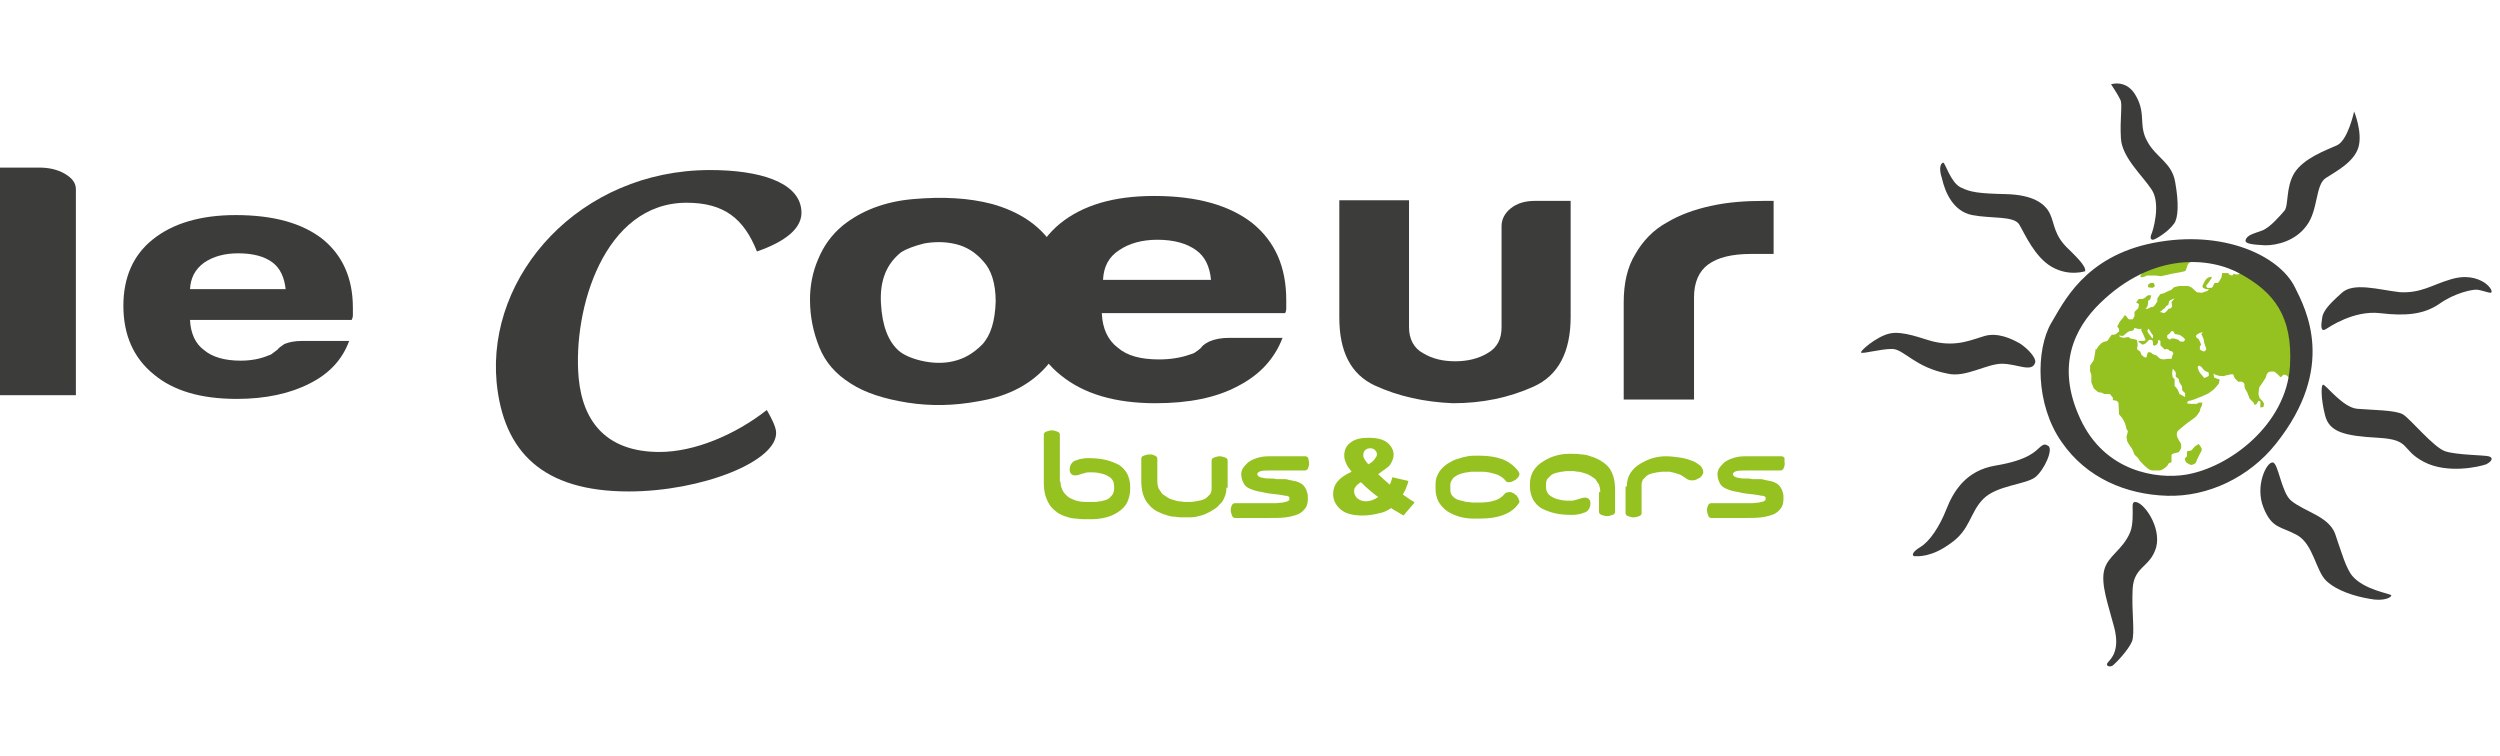 <?xml version="1.0" encoding="utf-8"?>
<svg width="301" height="91" viewBox="0 0 301 91" fill="none" xmlns="http://www.w3.org/2000/svg">
<g clip-path="url(#clip0)">
<path d="M0 20.176H4.679C5.868 20.176 6.908 20.399 7.799 20.919C8.69 21.439 9.136 22.033 9.136 22.775V47.584H0V20.176Z" fill="#3C3C3B"/>
<path d="M36.395 41.047H42.04C41.223 43.276 39.663 44.984 37.286 46.172C34.984 47.361 32.013 48.029 28.522 48.029C24.214 48.029 20.872 47.064 18.495 45.058C16.118 43.127 14.855 40.379 14.855 36.814C14.855 33.397 16.044 30.723 18.346 28.866C20.723 26.935 24.065 25.895 28.373 25.895C32.904 25.895 36.395 26.861 38.846 28.792C41.223 30.723 42.486 33.471 42.486 37.036C42.486 37.259 42.486 37.408 42.486 37.631C42.486 37.779 42.486 37.928 42.486 37.928C42.486 38.225 42.412 38.373 42.337 38.522H22.877C22.951 40.156 23.546 41.419 24.585 42.161C25.551 42.978 27.037 43.424 28.968 43.424C30.23 43.424 31.345 43.201 32.236 42.83C32.459 42.756 32.681 42.681 32.83 42.533C33.053 42.384 33.201 42.236 33.424 42.087C33.498 41.939 33.796 41.716 34.241 41.419C34.761 41.196 35.504 41.047 36.395 41.047ZM22.877 34.808H34.39C34.241 33.397 33.721 32.283 32.83 31.614C31.864 30.872 30.453 30.5 28.671 30.5C27.037 30.5 25.7 30.872 24.585 31.614C23.471 32.431 22.951 33.471 22.877 34.808Z" fill="#3C3C3B"/>
<path d="M91.136 30.277C89.577 26.341 87.2 24.41 82.669 24.41C72.716 24.41 68.928 37.259 69.671 45.504C70.191 51.075 73.31 54.417 79.401 54.417C83.635 54.417 88.537 52.337 92.325 49.366C92.919 50.406 93.365 51.297 93.439 51.966C93.736 55.531 84.452 59.171 75.687 59.171C65.363 59.171 60.609 54.417 59.792 46.024C58.604 33.1 69.819 20.473 85.492 20.473C91.359 20.473 96.187 21.884 96.484 25.301C96.707 27.455 94.553 29.089 91.136 30.277Z" fill="#3C3C3B"/>
<path d="M102.426 46.172C100.644 45.058 99.381 43.647 98.638 41.79C97.895 39.933 97.524 38.076 97.524 36.071C97.524 34.437 97.821 32.803 98.49 31.243C99.158 29.609 100.124 28.272 101.461 27.158C103.689 25.375 106.512 24.261 110.003 23.964C113.493 23.667 116.613 23.815 119.436 24.558C122.629 25.449 125.006 27.009 126.566 29.238C127.977 31.243 128.72 33.545 128.72 36.145C128.72 38.076 128.423 39.71 127.829 41.122C127.234 42.533 126.492 43.647 125.526 44.613C123.521 46.618 120.921 47.806 117.727 48.326C114.905 48.846 112.082 48.921 109.26 48.475C106.437 48.029 104.135 47.286 102.426 46.172ZM108.517 30.352C106.734 31.763 105.917 33.768 106.066 36.517C106.214 39.265 106.957 41.122 108.22 42.236C108.74 42.681 109.631 43.127 110.894 43.424C112.157 43.721 113.493 43.795 114.756 43.498C116.093 43.201 117.207 42.533 118.247 41.493C119.287 40.379 119.807 38.67 119.881 36.294C119.881 34.14 119.361 32.506 118.396 31.466C117.43 30.352 116.316 29.683 115.053 29.386C113.791 29.089 112.528 29.089 111.265 29.312C110.077 29.609 109.111 29.98 108.517 30.352Z" fill="#3C3C3B"/>
<path d="M148.032 40.676H154.419C153.454 43.201 151.671 45.133 149.072 46.469C146.472 47.881 143.129 48.549 139.119 48.549C134.291 48.549 130.503 47.435 127.754 45.207C125.006 43.053 123.669 39.933 123.669 35.922C123.669 32.06 125.006 29.089 127.606 26.935C130.354 24.707 134.068 23.593 138.97 23.593C144.095 23.593 148.032 24.707 150.78 26.861C153.528 29.089 154.865 32.134 154.865 36.145C154.865 36.368 154.865 36.591 154.865 36.739C154.865 36.888 154.865 37.036 154.865 37.111C154.865 37.408 154.791 37.631 154.716 37.705H132.657C132.731 39.562 133.399 40.973 134.588 41.864C135.702 42.83 137.336 43.276 139.564 43.276C140.975 43.276 142.238 43.053 143.278 42.681C143.501 42.607 143.798 42.533 143.946 42.384C144.169 42.236 144.392 42.087 144.615 41.864C144.689 41.716 144.986 41.419 145.581 41.122C146.249 40.825 147.066 40.676 148.032 40.676ZM132.805 33.694H145.803C145.655 32.06 145.061 30.872 144.021 30.129C142.907 29.312 141.347 28.866 139.341 28.866C137.485 28.866 135.925 29.312 134.736 30.129C133.474 30.946 132.879 32.134 132.805 33.694Z" fill="#3C3C3B"/>
<path d="M189.106 24.112V38.151C189.106 42.384 187.621 45.207 184.65 46.544C181.679 47.881 178.485 48.549 174.92 48.549C171.503 48.401 168.383 47.732 165.487 46.395C162.664 45.058 161.253 42.384 161.253 38.225V24.112H169.646V39.413C169.646 40.825 170.24 41.939 171.354 42.533C172.469 43.201 173.731 43.498 175.217 43.498C176.628 43.498 177.965 43.201 179.079 42.533C180.268 41.864 180.787 40.825 180.787 39.413V27.232C180.787 26.415 181.159 25.672 181.902 25.078C182.644 24.484 183.61 24.187 184.798 24.187H189.106V24.112Z" fill="#3C3C3B"/>
<path d="M195.494 48.104V36.442C195.494 34.065 195.94 32.134 196.905 30.575C197.796 29.015 199.059 27.678 200.693 26.786C202.179 25.895 203.961 25.227 206.041 24.781C208.046 24.335 210.2 24.187 212.354 24.187C212.503 24.187 212.726 24.187 212.949 24.187C213.172 24.187 213.394 24.187 213.543 24.187V30.575H210.795C208.492 30.575 206.784 31.02 205.67 31.837C204.556 32.654 203.961 33.991 203.961 35.774V48.104H195.494V48.104Z" fill="#3C3C3B"/>
<path d="M274.449 45.281L274.226 45.058L273.855 44.761C273.855 44.761 273.632 44.687 273.261 44.761C272.889 44.835 272.815 45.43 272.815 45.43L272.295 46.247C272.295 46.247 271.998 46.618 271.998 46.692C271.998 46.767 271.924 47.286 271.924 47.435C271.924 47.584 272.072 47.955 272.072 47.955L272.444 48.326L272.592 48.623L272.518 48.995L272.147 49.069V48.698V48.326L271.924 48.252L271.701 48.623L271.478 48.772L271.33 48.475C271.33 48.475 270.958 48.103 270.884 48.029C270.81 47.955 270.661 47.435 270.587 47.286C270.513 47.138 270.29 46.767 270.29 46.767C270.29 46.767 270.215 46.395 270.215 46.247C270.215 46.098 269.918 45.95 269.918 45.95H269.473C269.473 45.95 269.25 45.727 269.176 45.652C269.027 45.578 268.878 45.058 268.878 45.058C268.878 45.058 268.433 45.058 268.359 45.133C268.284 45.133 267.913 45.207 267.764 45.281C267.69 45.281 267.17 45.281 267.022 45.207C266.873 45.207 266.502 44.984 266.502 44.984L266.576 45.43L266.873 45.578L267.17 45.652L267.244 45.801C267.244 45.801 267.17 46.024 267.17 46.098C267.17 46.247 266.502 46.915 266.502 46.915L265.907 47.361L265.09 47.732C265.09 47.732 263.828 48.252 263.605 48.252C263.382 48.252 263.308 48.549 263.308 48.549C263.308 48.549 263.605 48.623 263.679 48.623C263.753 48.623 264.125 48.623 264.125 48.623H264.496L264.719 48.475H265.165L265.09 48.846C265.09 48.846 264.868 49.292 264.868 49.441C264.868 49.589 264.645 49.812 264.496 50.035C264.348 50.258 263.679 50.703 263.456 50.852C263.234 51 262.639 51.52 262.268 51.817C261.897 52.189 262.194 52.783 262.268 52.857C262.268 52.931 262.491 53.229 262.565 53.377C262.639 53.526 262.639 53.897 262.565 54.046C262.491 54.194 262.342 54.417 262.342 54.417C262.342 54.417 261.971 54.566 261.822 54.566C261.674 54.566 261.451 54.714 261.451 54.788C261.451 54.863 261.451 55.16 261.451 55.308C261.451 55.457 261.451 55.531 261.451 55.605C261.451 55.68 261.154 55.754 261.154 55.754C261.154 55.754 261.005 55.903 261.005 55.977C261.005 56.051 260.708 56.274 260.634 56.348C260.56 56.422 260.188 56.645 260.04 56.645C259.965 56.645 259.371 56.645 259.223 56.645C259 56.645 258.703 56.497 258.703 56.497C258.703 56.497 258.331 56.2 258.183 56.051C258.034 55.903 257.663 55.531 257.514 55.308C257.44 55.086 257.069 54.863 256.994 54.714C256.92 54.64 256.846 54.194 256.549 53.823C256.252 53.451 256.103 53.08 256.103 53.08L256.029 52.56C256.029 52.56 256.177 52.114 256.177 51.966C256.252 51.892 256.029 51.669 256.029 51.669C256.029 51.669 255.954 51.223 255.88 51.075C255.88 50.926 255.509 50.332 255.509 50.332L255.137 49.886L255.063 48.475L254.84 48.252L254.395 48.178V47.881L254.023 47.435H253.726H253.355L253.058 47.286L252.612 47.212L252.092 46.767L251.795 46.024V45.133L251.646 44.687V44.018L252.092 43.35L252.241 42.533L252.315 42.013L252.389 42.087L252.686 41.642L252.983 41.344L253.206 41.196L253.429 41.122L253.726 41.047L253.875 40.825L254.246 40.305H254.469L254.766 40.23L254.989 40.008L255.137 39.933V39.636L255.063 39.487L254.915 39.339L255.063 39.042L255.212 38.745L255.509 38.373L255.657 38.225L255.732 38.002H255.954L256.103 38.225L256.326 38.448H256.623H256.772L256.994 38.076V37.556L257.217 37.334L257.44 37.111L257.514 36.814V36.591L257.217 36.442V36.368L257.514 35.997H257.96L258.257 35.848L258.406 35.7L258.628 35.551H259L258.926 35.922L258.851 36.071L258.628 36.219V36.517L258.554 36.888L258.331 37.185H258.554L259 36.962H259.223L259.445 36.739L259.594 36.517L259.743 36.294V35.922L260.114 35.402L260.485 35.328L260.931 35.105L261.451 34.882L261.748 34.585L262.342 34.437H262.862H263.456L263.828 34.585L264.496 35.179L265.09 35.254L265.759 35.031L265.982 34.808H265.61L265.239 34.66L265.165 34.437L265.313 34.14L265.462 33.843L265.685 33.545L265.907 33.397L266.279 33.323V33.471L266.13 33.694L265.982 33.917L265.833 34.14L265.685 34.288L265.61 34.437L265.759 34.66H265.907H266.279L266.427 34.511L266.576 34.14L266.724 34.065H267.022L267.17 33.917L267.467 33.397L267.542 32.877H267.839H268.284L268.359 33.026C268.359 33.026 268.656 33.174 268.73 33.174C268.804 33.174 268.953 32.951 268.953 32.951C268.953 32.951 269.398 33.174 269.621 32.951C270.735 31.911 269.621 31.837 268.359 30.946C267.096 30.055 264.273 31.02 264.273 31.02L263.976 31.317L263.753 31.54L263.531 31.689L263.382 31.911C263.382 31.911 263.234 32.431 263.159 32.58C263.085 32.728 261.822 32.877 261.525 32.951C261.302 33.026 260.188 33.248 260.188 33.248L259.52 33.174H258.851H258.48L258.183 33.323L257.811 33.397L257.663 33.248L257.886 32.951L258.034 32.803L258.331 32.654L258.703 32.431L259 32.283L259.223 32.134H258.851L258.406 32.357L257.514 32.654L256.772 33.174L256.252 33.62C255.583 34.214 255.212 33.248 255.36 32.728C255.435 32.134 258.406 29.832 259.52 29.683C261.897 29.46 275.415 27.084 277.123 40.602C277.197 41.493 277.123 45.875 276.677 46.172C275.86 46.692 275.712 44.91 274.895 45.133C274.598 45.504 274.523 45.43 274.449 45.281ZM265.165 40.008C265.016 40.008 264.645 40.156 264.496 40.305C264.273 40.453 264.496 40.676 264.496 40.676L264.719 40.825L264.868 41.122L265.016 41.493L264.868 41.716V42.087C264.868 42.087 265.09 42.236 265.313 42.31C265.536 42.31 265.536 42.161 265.61 42.087C265.685 42.013 265.536 41.716 265.536 41.716L265.388 41.27L265.313 40.825C265.313 40.825 265.165 40.453 265.09 40.305C264.868 40.305 265.313 40.008 265.165 40.008ZM264.645 44.39C264.645 44.39 264.719 44.613 264.793 44.761C264.868 44.91 265.016 45.058 265.016 45.058C265.016 45.058 265.313 45.43 265.388 45.504C265.462 45.504 265.759 45.355 265.907 45.281C265.982 45.207 265.907 44.835 265.907 44.835L265.536 44.687C265.536 44.687 265.239 44.464 265.165 44.316C265.09 44.167 264.793 44.018 264.793 44.018C264.496 44.093 264.645 44.39 264.645 44.39ZM261.822 45.652V46.469L261.971 46.618L262.194 46.915L262.416 47.435L263.085 47.806C263.085 47.806 263.085 47.435 263.085 47.361C263.085 47.286 262.862 47.138 262.788 47.064C262.714 46.989 262.714 46.618 262.714 46.544C262.714 46.469 262.565 46.321 262.491 46.172C262.416 46.098 262.342 45.875 262.342 45.727C262.342 45.652 262.194 45.504 262.045 45.43C261.897 45.355 261.971 45.058 261.971 44.91C261.971 44.761 261.599 44.39 261.599 44.39C261.599 44.39 261.525 44.835 261.525 44.984C261.525 45.133 261.599 45.43 261.599 45.43L261.822 45.652ZM257.366 41.344V41.642L257.291 41.939C257.291 41.939 257.366 42.161 257.44 42.161C257.514 42.236 257.663 42.31 257.663 42.31C257.663 42.31 257.811 42.607 257.811 42.681C257.886 42.756 258.034 42.904 258.034 42.904C258.034 42.904 258.257 43.053 258.331 43.053C258.406 43.053 258.48 42.904 258.48 42.904L258.554 42.533L258.703 42.384L259 42.459L259.148 42.607C259.148 42.607 259.445 42.756 259.52 42.756C259.594 42.756 259.817 42.904 259.817 42.978C259.891 43.053 260.114 43.201 260.114 43.201C260.114 43.201 260.411 43.276 260.485 43.276C260.56 43.276 261.005 43.201 261.005 43.201H261.451L261.525 42.904L261.674 42.533L261.525 42.31L261.228 42.236L261.08 42.087L260.857 42.013L260.634 42.087L260.485 41.939L260.114 41.567C260.114 41.567 260.114 41.344 260.114 41.122C260.114 40.899 259.817 40.973 259.817 40.973V41.27L259.668 41.493L259.371 41.642L259.223 41.493V41.27L259.148 40.973C259.148 40.973 258.926 40.899 258.851 40.899C258.777 40.899 258.703 40.973 258.703 40.973L258.554 41.122L258.331 41.344L258.183 41.419L257.96 41.493L257.737 41.344L257.514 41.196L257.44 41.047H257.589H258.108L258.331 40.973L258.257 40.75L258.108 40.379L257.96 40.082L257.811 39.785V39.562L257.589 39.636L257.291 39.562L256.994 39.487L256.846 39.785L256.474 39.859L256.252 39.933L255.954 40.156L255.732 40.379L255.509 40.453L255.137 40.379L255.212 40.527L255.36 40.602L255.732 40.676L256.029 40.602H256.326L256.474 40.75L256.846 40.825L257.217 40.899L257.291 40.973L257.366 41.344ZM258.703 40.156L258.926 40.453L259.074 40.676C259.074 40.676 259.148 40.676 259.223 40.75V40.379L259 40.082L258.777 39.71L258.703 39.562L258.554 39.785C258.48 39.859 258.703 40.156 258.703 40.156ZM261.451 36.368L261.822 35.922L261.302 36.145L261.154 36.294L261.08 36.665L260.782 36.888L260.634 37.111L260.411 37.259L260.262 37.408L260.04 37.556L260.56 37.705L260.857 37.482L261.08 37.185L261.377 37.111L261.525 36.888L261.451 36.368ZM263.085 40.899L262.936 40.676C262.936 40.676 262.714 40.527 262.639 40.453C262.565 40.379 262.342 40.305 262.342 40.305C262.342 40.305 261.971 40.23 261.897 40.23C261.822 40.23 261.748 40.008 261.748 40.008C261.748 40.008 261.674 39.859 261.525 39.859C261.302 39.933 261.302 40.082 261.302 40.082L260.931 40.379V40.676L261.228 40.899L261.451 40.75H261.748L262.268 40.899L262.491 41.122H262.936L263.085 40.899ZM259.148 34.66C259.148 34.66 259.445 34.511 259.445 34.437C259.445 34.362 259.297 34.065 259.297 34.065C259.148 34.065 258.926 34.065 258.926 34.065L258.628 34.288V34.585L259.148 34.66ZM264.273 53.748C264.273 53.748 263.976 54.046 263.902 54.194C263.753 54.268 263.308 54.343 263.308 54.343V54.937C263.308 54.937 263.159 55.086 263.085 55.16C263.011 55.308 263.159 55.605 263.234 55.68C263.308 55.754 263.679 55.977 263.828 55.977C263.976 55.977 264.273 55.828 264.348 55.754C264.422 55.68 264.496 55.383 264.496 55.383C264.496 55.383 264.719 54.937 264.793 54.788C264.868 54.566 265.09 54.343 265.09 54.12C265.09 53.897 264.719 53.451 264.719 53.451L264.273 53.748Z" fill="#95C121"/>
<path d="M270.364 28.94C270.512 28.272 271.404 28.123 272.369 27.752C273.335 27.381 274.523 25.969 275.043 25.375C275.563 24.781 275.192 22.553 276.232 20.844C277.346 19.062 280.02 18.096 281.357 17.502C282.694 16.908 283.436 13.417 283.436 13.417C283.436 13.417 284.476 15.942 283.956 17.725C283.436 19.507 281.282 20.622 280.02 21.439C278.757 22.256 279.128 25.301 277.717 27.158C276.38 29.015 274.152 29.535 272.741 29.535C271.404 29.46 270.29 29.386 270.364 28.94ZM255.36 16.685C255.509 18.987 257.96 21.141 259.074 22.85C260.188 24.558 259.223 27.826 259 28.272C258.851 28.718 259 28.866 259.223 28.866C259.445 28.866 261.005 27.975 261.748 26.935C262.268 26.266 262.342 24.41 261.897 21.958C261.525 19.582 259.594 18.987 258.554 17.056C257.44 15.125 258.406 13.788 257.217 11.634C256.103 9.48 254.172 10.149 254.172 10.149C254.172 10.149 255.063 11.486 255.286 12.005C255.583 12.525 255.212 14.308 255.36 16.685ZM237.46 25.895C239.762 26.341 242.436 25.969 243.105 27.009C243.773 28.123 244.962 30.946 247.041 32.134C249.121 33.323 251.052 32.654 251.052 32.654C251.201 32.06 249.938 30.872 249.121 30.055C247.264 28.346 247.413 27.009 246.818 25.747C246.224 24.484 244.739 23.444 241.471 23.37C238.203 23.295 237.237 23.147 236.048 22.553C234.86 21.958 234.192 19.582 233.969 19.582C233.82 19.582 233.3 19.953 233.82 21.513C234.192 23.147 235.157 25.449 237.46 25.895ZM241.025 43.795C242.882 43.795 244.665 44.91 245.036 43.647C245.184 43.127 244.219 42.013 243.179 41.344C242.139 40.75 240.505 40.008 238.945 40.453C237.385 40.899 235.603 41.79 232.78 41.122C231.518 40.825 229.141 39.785 227.507 40.156C225.873 40.527 223.793 42.384 224.09 42.459C224.387 42.607 226.393 42.013 227.804 42.013C229.215 42.013 230.552 44.241 234.489 44.984C236.643 45.504 239.168 43.795 241.025 43.795ZM246.596 53.674C246.299 53.526 246.15 53.377 245.63 53.823C245.11 54.268 244.293 55.383 240.282 56.051C236.643 56.645 235.157 59.245 234.34 61.325C233.523 63.404 232.335 65.187 231.221 65.855C230.106 66.524 230.181 66.97 230.552 66.97C230.923 66.97 232.558 67.118 234.86 65.41C237.237 63.776 237.163 61.696 238.797 60.062C240.431 58.428 243.847 58.354 245.036 57.462C246.15 56.571 247.264 54.046 246.596 53.674ZM257.069 60.433C256.697 60.433 256.771 60.953 256.771 61.25C256.771 61.622 256.846 63.181 256.474 64.073C255.583 66.227 253.8 66.895 253.355 68.604C252.909 70.312 253.8 72.689 254.543 75.511C255.286 78.334 254.172 79.299 253.8 79.745C253.429 80.116 253.949 80.413 254.395 80.116C254.84 79.745 256.252 78.26 256.697 77.22C257.069 76.18 256.623 73.654 256.771 70.906C256.92 68.158 258.851 68.381 259.594 65.93C260.262 63.479 258.108 60.433 257.069 60.433ZM283.288 69.421C282.471 68.529 281.877 66.375 281.134 64.221C280.317 62.142 277.494 61.622 275.86 60.285C274.672 59.319 274.301 55.68 273.632 55.68C272.889 55.605 271.478 58.502 272.518 61.102C273.558 63.701 274.598 63.33 276.603 64.444C278.534 65.558 278.831 68.752 280.094 69.941C281.357 71.129 283.511 71.797 285.293 72.095C287.076 72.466 288.042 71.872 287.893 71.649C287.522 71.426 284.699 70.981 283.288 69.421ZM299.629 54.937C299.034 54.788 295.841 54.788 294.429 54.343C293.018 53.897 290.196 50.406 289.304 49.886C288.413 49.366 285.516 49.366 283.808 49.218C282.1 49.069 280.094 46.395 279.723 46.321C279.426 46.247 279.426 48.029 279.946 50.035C280.465 52.04 282.322 52.486 286.333 52.709C290.344 52.931 289.007 54.12 291.83 55.605C294.652 57.091 298.514 56.2 299.332 55.903C300.074 55.531 300.223 55.086 299.629 54.937ZM281.877 35.328C280.391 36.665 279.648 37.482 279.574 38.373C279.426 39.265 279.426 40.008 280.02 39.636C280.391 39.413 283.362 37.334 286.556 37.705C289.676 38.076 291.83 37.853 293.687 36.591C295.543 35.254 297.772 34.808 298.292 34.882C298.812 34.957 299.629 35.254 299.851 35.254C300.149 35.254 300 34.66 299.183 34.065C298.292 33.471 296.88 33.026 294.875 33.694C292.87 34.288 291.458 35.328 288.933 35.179C286.333 34.882 283.288 33.917 281.877 35.328ZM260.931 59.691C255.954 59.542 251.201 57.537 248.23 53.229C245.036 48.698 245.11 42.087 246.967 38.893C248.378 36.591 250.904 30.872 259.297 29.238C267.69 27.603 274.449 30.797 276.306 34.585C277.643 37.259 281.357 44.241 274.003 53.451C270.81 57.462 265.833 59.839 260.931 59.691ZM275.712 44.093C276.083 38.002 273.706 35.179 269.844 33.026C266.056 30.872 259.148 30.352 252.835 36.517C249.79 39.487 247.487 44.018 250.458 50.406C253.429 56.868 259.743 57.685 263.085 57.165C268.359 56.348 275.266 51.149 275.712 44.093Z" fill="#3C3C3B"/>
<path d="M127.68 57.982C127.68 58.502 127.829 58.873 128.052 59.245C128.274 59.542 128.572 59.839 128.869 59.988C129.166 60.136 129.537 60.285 129.909 60.359C130.28 60.433 130.577 60.433 130.874 60.433H131.468C131.617 60.433 131.765 60.433 131.914 60.433C132.063 60.433 132.285 60.359 132.508 60.359C132.731 60.285 132.88 60.285 133.102 60.211C133.325 60.136 133.474 60.062 133.622 59.913C133.771 59.765 133.919 59.616 133.994 59.468C134.068 59.319 134.142 59.096 134.142 58.873V58.576C134.142 58.205 134.068 57.982 133.919 57.759C133.771 57.537 133.548 57.388 133.251 57.239C132.954 57.091 132.657 57.017 132.285 56.942C131.914 56.868 131.543 56.868 131.245 56.868C131.023 56.868 130.8 56.868 130.651 56.942C130.428 57.017 130.28 57.017 130.131 57.091C129.909 57.165 129.686 57.239 129.463 57.239C129.24 57.239 129.017 57.165 128.943 57.017C128.794 56.868 128.794 56.719 128.794 56.497C128.794 56.274 128.869 56.051 128.943 55.903C129.092 55.68 129.24 55.531 129.463 55.457C129.76 55.383 129.983 55.234 130.28 55.234C130.577 55.16 130.874 55.16 131.097 55.16C131.84 55.16 132.582 55.234 133.177 55.383C133.771 55.531 134.291 55.754 134.736 55.977C135.182 56.274 135.479 56.645 135.702 57.017C135.925 57.462 136.073 57.982 136.073 58.576V58.873C136.073 59.468 135.925 60.062 135.702 60.508C135.479 60.953 135.108 61.325 134.662 61.622C134.217 61.919 133.771 62.142 133.177 62.29C132.582 62.439 132.063 62.513 131.394 62.513H130.8C130.428 62.513 130.057 62.513 129.611 62.439C129.24 62.439 128.794 62.364 128.423 62.216C128.052 62.142 127.68 61.919 127.383 61.77C127.086 61.547 126.789 61.325 126.492 60.953C126.269 60.656 126.046 60.211 125.898 59.765C125.749 59.319 125.675 58.725 125.675 58.131V52.337C125.675 52.189 125.749 52.04 125.972 51.966C126.195 51.892 126.418 51.817 126.64 51.817C126.863 51.817 127.086 51.892 127.309 51.966C127.532 52.04 127.606 52.189 127.606 52.337V57.982H127.68Z" fill="#95C121"/>
<path d="M147.66 58.725C147.66 59.171 147.586 59.542 147.438 59.839C147.289 60.211 147.141 60.508 146.843 60.73C146.621 61.028 146.323 61.25 146.026 61.399C145.729 61.622 145.358 61.77 145.061 61.919C144.689 62.067 144.318 62.142 144.021 62.216C143.65 62.29 143.352 62.29 142.981 62.29H142.535C142.238 62.29 141.867 62.29 141.496 62.216C141.124 62.216 140.753 62.142 140.381 61.993C140.01 61.919 139.639 61.696 139.267 61.547C138.896 61.325 138.599 61.102 138.302 60.73C138.005 60.433 137.782 59.988 137.633 59.542C137.485 59.096 137.41 58.502 137.41 57.908V55.234C137.41 55.085 137.485 54.937 137.707 54.863C137.93 54.788 138.153 54.714 138.376 54.714C138.599 54.714 138.822 54.714 139.044 54.863C139.267 54.937 139.342 55.085 139.342 55.234V57.908C139.342 58.279 139.416 58.576 139.49 58.799C139.639 59.022 139.787 59.245 139.936 59.468C140.159 59.616 140.381 59.765 140.604 59.913C140.827 60.062 141.05 60.136 141.347 60.211C141.57 60.285 141.793 60.359 142.015 60.359C142.238 60.359 142.387 60.433 142.535 60.433H142.981C143.055 60.433 143.204 60.433 143.427 60.433C143.575 60.433 143.798 60.359 144.021 60.359C144.244 60.285 144.467 60.285 144.689 60.211C144.912 60.136 145.135 60.062 145.284 59.913C145.432 59.765 145.581 59.616 145.729 59.468C145.804 59.319 145.878 59.096 145.878 58.873V55.457C145.878 55.308 145.952 55.16 146.175 55.085C146.398 55.011 146.621 54.937 146.843 54.937C147.066 54.937 147.289 55.011 147.512 55.085C147.735 55.16 147.809 55.308 147.809 55.457V58.725H147.66Z" fill="#95C121"/>
<path d="M157.613 55.828C157.613 56.051 157.539 56.274 157.465 56.422C157.391 56.571 157.242 56.645 157.094 56.645H153.231C152.563 56.645 152.117 56.645 151.82 56.719C151.523 56.794 151.374 56.942 151.374 57.091C151.374 57.165 151.449 57.314 151.597 57.388C151.746 57.462 151.894 57.536 152.117 57.536C152.34 57.611 152.563 57.611 152.86 57.611C153.157 57.611 153.454 57.611 153.677 57.685C153.974 57.685 154.197 57.685 154.494 57.685C154.717 57.685 154.94 57.685 155.088 57.759L155.459 57.834C155.905 57.908 156.202 57.982 156.499 58.131C156.796 58.279 156.945 58.428 157.094 58.651C157.242 58.873 157.316 59.022 157.391 59.319C157.465 59.542 157.465 59.765 157.465 59.988C157.465 60.508 157.391 60.879 157.168 61.176C156.945 61.473 156.648 61.77 156.276 61.919C155.905 62.067 155.385 62.216 154.791 62.29C154.197 62.364 153.603 62.364 152.86 62.364H148.7C148.552 62.364 148.403 62.29 148.329 62.067C148.255 61.844 148.18 61.622 148.18 61.399C148.18 61.176 148.255 60.953 148.329 60.805C148.403 60.656 148.552 60.582 148.7 60.582H152.637C153.008 60.582 153.305 60.582 153.603 60.582C153.9 60.582 154.197 60.508 154.42 60.508C154.642 60.433 154.865 60.433 155.014 60.359C155.162 60.285 155.237 60.211 155.237 60.136C155.237 60.062 155.237 59.988 155.237 59.913C155.237 59.839 155.162 59.765 155.088 59.765C155.014 59.691 154.94 59.691 154.791 59.691C154.642 59.691 154.494 59.616 154.345 59.616L153.9 59.542C153.157 59.468 152.488 59.393 151.968 59.245C151.374 59.171 150.929 59.022 150.557 58.873C150.186 58.725 149.889 58.502 149.74 58.205C149.592 57.908 149.443 57.536 149.443 57.091C149.443 56.868 149.517 56.571 149.666 56.348C149.814 56.125 150.037 55.903 150.26 55.68C150.557 55.457 150.854 55.308 151.3 55.16C151.746 55.011 152.191 54.937 152.786 54.937H157.168C157.316 54.937 157.465 55.011 157.539 55.234C157.539 55.383 157.613 55.605 157.613 55.828Z" fill="#95C121"/>
<path d="M167.641 57.462L169.572 57.908C169.498 58.279 169.349 58.576 169.275 58.799C169.2 59.022 169.052 59.245 168.903 59.542L169.869 60.211C170.018 60.285 170.166 60.359 170.315 60.508L168.978 62.067C168.755 61.919 168.458 61.77 168.235 61.622C167.938 61.473 167.715 61.325 167.492 61.176C167.047 61.473 166.601 61.696 166.155 61.77C165.561 61.919 164.893 62.067 164.075 62.067C162.887 62.067 161.996 61.844 161.402 61.325C160.807 60.805 160.51 60.211 160.51 59.468C160.51 58.948 160.659 58.428 161.03 57.982C161.402 57.536 161.921 57.165 162.739 56.794C162.441 56.422 162.144 56.051 162.07 55.754C161.921 55.457 161.847 55.16 161.847 54.863C161.847 54.194 162.07 53.674 162.59 53.303C163.11 52.857 163.853 52.709 164.818 52.709C165.858 52.709 166.601 52.931 167.047 53.303C167.492 53.674 167.789 54.194 167.789 54.714C167.789 55.011 167.715 55.308 167.566 55.605C167.418 55.903 167.269 56.125 167.047 56.274C166.824 56.422 166.452 56.719 165.932 57.091C166.378 57.536 166.824 57.908 167.344 58.354C167.492 57.982 167.566 57.759 167.641 57.462ZM163.853 58.056C163.481 58.279 163.258 58.502 163.184 58.651C163.036 58.799 163.036 59.022 163.036 59.171C163.036 59.468 163.184 59.765 163.407 59.988C163.704 60.211 164.001 60.359 164.447 60.359C164.893 60.359 165.412 60.211 165.932 59.839C165.412 59.468 164.67 58.873 163.853 58.056ZM164.744 55.903C165.041 55.754 165.338 55.531 165.487 55.308C165.635 55.085 165.784 54.937 165.784 54.714C165.784 54.491 165.71 54.343 165.561 54.194C165.412 54.046 165.19 53.971 164.967 53.971C164.744 53.971 164.521 54.046 164.373 54.194C164.224 54.343 164.15 54.491 164.15 54.714C164.075 55.011 164.298 55.383 164.744 55.903Z" fill="#95C121"/>
<path d="M182.867 60.582C182.421 61.25 181.827 61.696 181.01 61.993C180.267 62.29 179.302 62.439 178.188 62.439H177.445C176.851 62.439 176.257 62.364 175.737 62.216C175.217 62.067 174.697 61.844 174.251 61.547C173.805 61.25 173.508 60.879 173.211 60.433C172.988 59.988 172.84 59.468 172.84 58.873V58.354C172.84 57.908 172.914 57.536 173.063 57.239C173.211 56.868 173.434 56.571 173.657 56.348C173.954 56.051 174.251 55.828 174.548 55.68C174.92 55.457 175.217 55.308 175.588 55.234C175.959 55.085 176.331 55.011 176.702 54.937C177.074 54.863 177.445 54.863 177.742 54.863H178.113C179.228 54.863 180.119 55.011 180.936 55.308C181.679 55.605 182.347 56.125 182.793 56.719C182.867 56.868 182.941 56.942 182.941 57.091C182.941 57.239 182.867 57.314 182.793 57.462C182.719 57.536 182.57 57.685 182.496 57.759C182.347 57.834 182.199 57.908 182.05 57.982C181.901 58.056 181.753 58.056 181.604 58.056C181.456 58.056 181.307 57.982 181.307 57.908C181.01 57.536 180.565 57.239 180.119 57.091C179.599 56.942 179.079 56.794 178.411 56.794H177.816C177.742 56.794 177.593 56.794 177.371 56.794C177.148 56.794 176.999 56.794 176.702 56.868C176.479 56.868 176.257 56.942 175.959 57.017C175.737 57.091 175.514 57.165 175.291 57.314C175.068 57.462 174.92 57.536 174.845 57.759C174.697 57.908 174.622 58.131 174.622 58.354V58.948C174.622 59.319 174.697 59.542 174.92 59.765C175.142 59.988 175.365 60.136 175.662 60.211C175.959 60.285 176.257 60.359 176.554 60.433C176.851 60.433 177.148 60.508 177.371 60.508H178.113C178.782 60.508 179.376 60.433 179.896 60.285C180.416 60.136 180.862 59.839 181.159 59.468C181.233 59.393 181.233 59.319 181.382 59.319C181.456 59.319 181.53 59.245 181.679 59.245C181.827 59.245 181.976 59.245 182.05 59.319C182.199 59.393 182.347 59.393 182.421 59.542C182.57 59.616 182.644 59.691 182.719 59.839C182.793 59.913 182.867 60.062 182.867 60.211C183.016 60.359 182.941 60.433 182.867 60.582Z" fill="#95C121"/>
<path d="M192.672 59.245C192.672 58.874 192.597 58.577 192.523 58.354C192.374 58.131 192.226 57.908 192.077 57.685C191.855 57.537 191.706 57.388 191.409 57.239C191.186 57.091 190.963 57.017 190.666 56.942C190.443 56.868 190.22 56.794 189.998 56.794C189.775 56.794 189.626 56.72 189.478 56.72H189.032C188.958 56.72 188.809 56.72 188.586 56.72C188.438 56.72 188.215 56.794 187.992 56.794C187.769 56.868 187.547 56.868 187.324 56.942C187.101 57.017 186.878 57.091 186.729 57.239C186.581 57.388 186.432 57.537 186.284 57.685C186.21 57.834 186.135 58.056 186.135 58.279V58.577C186.135 58.948 186.21 59.171 186.358 59.394C186.507 59.616 186.729 59.765 187.027 59.913C187.324 60.062 187.621 60.136 187.992 60.211C188.364 60.285 188.735 60.285 189.032 60.285C189.255 60.285 189.478 60.285 189.626 60.211C189.849 60.136 189.998 60.136 190.146 60.062C190.369 59.988 190.592 59.913 190.815 59.913C191.037 59.913 191.26 59.988 191.335 60.136C191.483 60.285 191.483 60.433 191.483 60.656C191.483 60.879 191.409 61.102 191.335 61.25C191.186 61.473 191.037 61.622 190.815 61.696C190.518 61.77 190.295 61.919 189.998 61.919C189.701 61.993 189.403 61.993 189.181 61.993C188.438 61.993 187.695 61.919 187.101 61.77C186.507 61.622 185.987 61.399 185.541 61.176C185.095 60.879 184.798 60.508 184.575 60.136C184.353 59.691 184.204 59.171 184.204 58.577V58.279C184.204 57.685 184.353 57.091 184.65 56.645C184.947 56.2 185.318 55.828 185.838 55.531C186.284 55.234 186.804 55.011 187.324 54.863C187.844 54.714 188.364 54.64 188.883 54.64H189.329C189.626 54.64 189.998 54.64 190.369 54.714C190.74 54.714 191.112 54.788 191.483 54.937C191.855 55.011 192.226 55.234 192.597 55.383C192.969 55.605 193.266 55.828 193.563 56.125C193.86 56.422 194.083 56.868 194.231 57.314C194.38 57.759 194.454 58.354 194.454 58.948V61.622C194.454 61.77 194.38 61.919 194.157 61.993C193.934 62.067 193.711 62.142 193.489 62.142C193.266 62.142 193.043 62.067 192.82 61.993C192.597 61.919 192.523 61.77 192.523 61.622V59.245H192.672Z" fill="#95C121"/>
<path d="M195.865 58.576C195.865 57.982 196.014 57.388 196.311 56.942C196.608 56.497 196.979 56.125 197.499 55.828C198.019 55.531 198.465 55.308 198.985 55.16C199.505 55.011 200.025 54.937 200.545 54.937H200.619C201.139 54.937 201.733 55.011 202.253 55.085C202.773 55.16 203.293 55.308 203.664 55.457C204.11 55.605 204.407 55.828 204.704 56.051C204.927 56.274 205.076 56.571 205.076 56.868C205.076 57.017 205.001 57.091 204.927 57.239C204.853 57.314 204.778 57.462 204.63 57.536C204.481 57.611 204.333 57.685 204.184 57.759C204.036 57.834 203.887 57.834 203.739 57.834C203.59 57.834 203.441 57.834 203.293 57.759C203.144 57.685 203.07 57.685 202.922 57.536C202.699 57.388 202.55 57.314 202.327 57.165C202.105 57.091 201.882 57.017 201.659 56.942C201.436 56.868 201.213 56.868 201.065 56.794C200.842 56.794 200.693 56.794 200.619 56.794H200.545C200.47 56.794 200.322 56.794 200.099 56.794C199.951 56.794 199.728 56.868 199.505 56.868C199.282 56.942 199.059 56.942 198.836 57.017C198.614 57.091 198.391 57.165 198.242 57.314C198.094 57.462 197.945 57.611 197.797 57.759C197.722 57.908 197.648 58.131 197.648 58.354V61.77C197.648 61.919 197.574 62.067 197.351 62.142C197.128 62.216 196.905 62.29 196.682 62.29C196.46 62.29 196.237 62.216 196.014 62.142C195.791 62.067 195.717 61.919 195.717 61.77V58.576H195.865Z" fill="#95C121"/>
<path d="M214.88 55.828C214.88 56.051 214.806 56.274 214.731 56.422C214.657 56.571 214.509 56.645 214.36 56.645H210.498C209.829 56.645 209.384 56.645 209.086 56.719C208.789 56.794 208.641 56.942 208.641 57.091C208.641 57.165 208.715 57.314 208.864 57.388C209.012 57.462 209.161 57.536 209.384 57.536C209.606 57.611 209.829 57.611 210.126 57.611C210.423 57.611 210.721 57.611 210.943 57.685C211.24 57.685 211.463 57.685 211.76 57.685C211.983 57.685 212.206 57.685 212.355 57.759L212.726 57.834C213.172 57.908 213.469 57.982 213.766 58.131C214.063 58.279 214.212 58.428 214.36 58.651C214.509 58.873 214.583 59.022 214.657 59.319C214.731 59.542 214.731 59.765 214.731 59.988C214.731 60.508 214.657 60.879 214.434 61.176C214.212 61.473 213.914 61.77 213.543 61.919C213.172 62.067 212.652 62.216 212.058 62.29C211.463 62.364 210.869 62.364 210.201 62.364H206.041C205.893 62.364 205.744 62.29 205.67 62.067C205.596 61.844 205.521 61.622 205.521 61.399C205.521 61.176 205.596 60.953 205.67 60.805C205.744 60.656 205.893 60.582 206.041 60.582H209.978C210.349 60.582 210.646 60.582 210.943 60.582C211.24 60.582 211.538 60.508 211.76 60.508C211.983 60.433 212.206 60.433 212.355 60.359C212.503 60.285 212.577 60.211 212.577 60.136C212.577 60.062 212.577 59.988 212.577 59.913C212.577 59.839 212.503 59.765 212.429 59.765C212.355 59.691 212.28 59.691 212.132 59.691C211.983 59.691 211.835 59.616 211.686 59.616L211.24 59.542C210.498 59.468 209.829 59.393 209.309 59.245C208.715 59.171 208.269 59.022 207.898 58.873C207.527 58.725 207.23 58.502 207.081 58.205C206.932 57.908 206.784 57.536 206.784 57.091C206.784 56.868 206.858 56.571 207.007 56.348C207.155 56.125 207.378 55.903 207.601 55.68C207.898 55.457 208.195 55.308 208.641 55.16C209.086 55.011 209.532 54.937 210.126 54.937H214.509C214.657 54.937 214.806 55.011 214.88 55.234C214.806 55.383 214.88 55.605 214.88 55.828Z" fill="#95C121"/>
</g>
<defs>
<clipPath id="clip0">
<rect width="300" height="70.265" fill="white" transform="translate(0 10)"/>
</clipPath>
</defs>
</svg>
